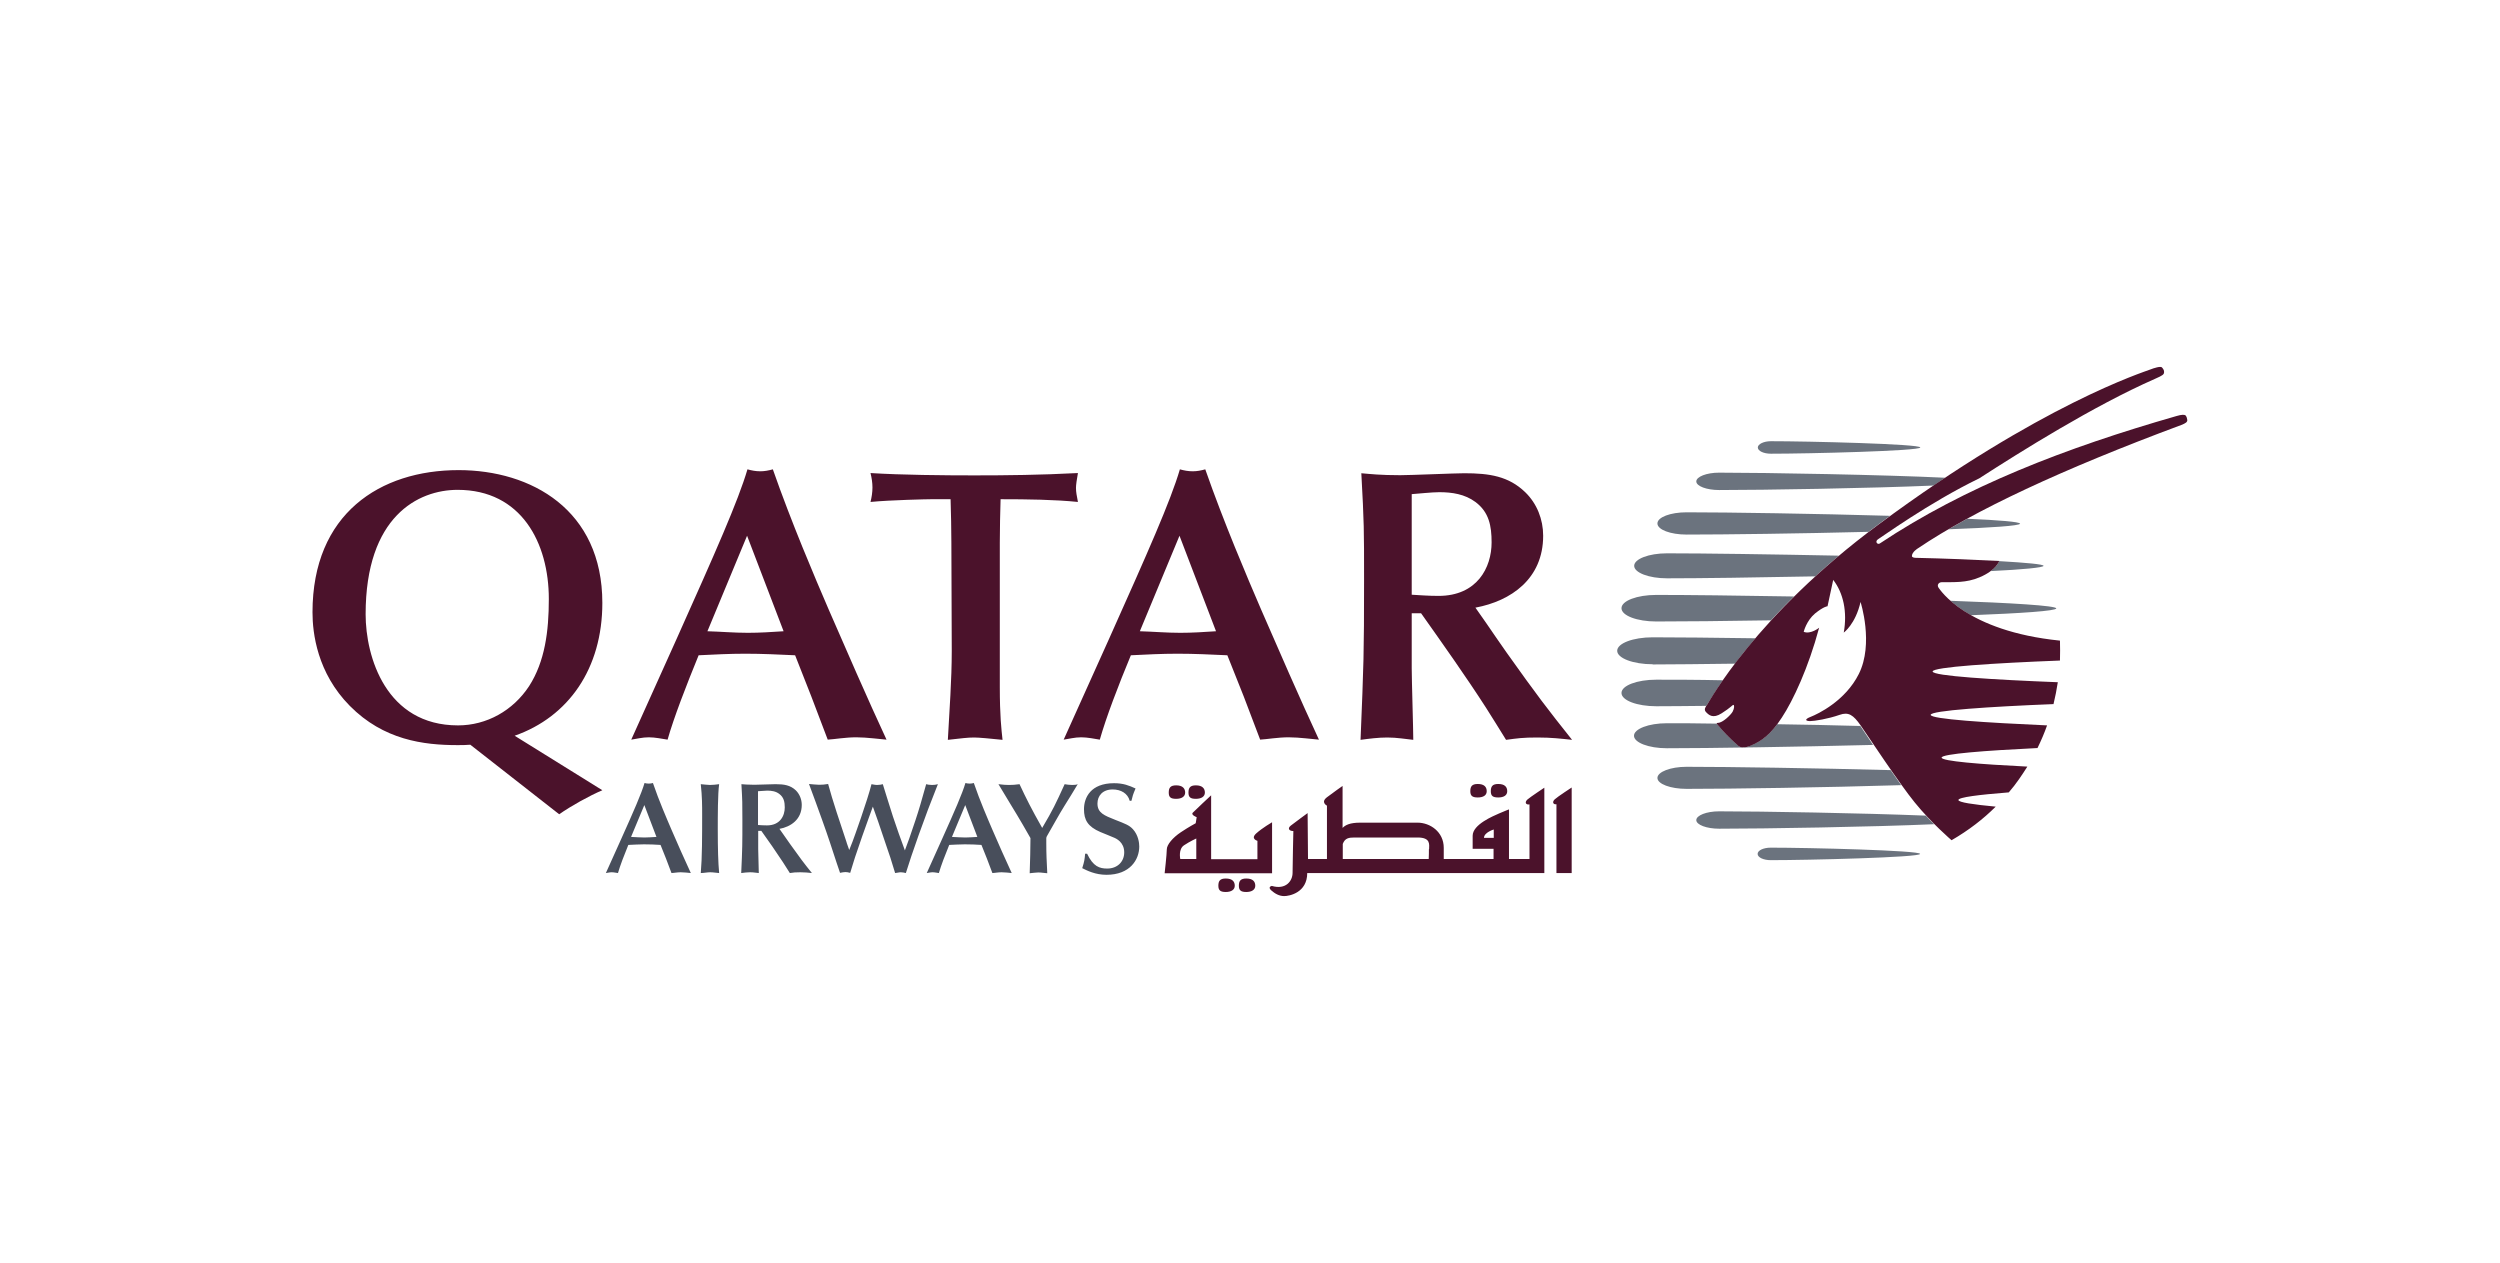 <svg xmlns="http://www.w3.org/2000/svg" viewBox="0 0 128 64.67"><path d="m33.61 42.85c-.21.01-.4.03-.61.03-.23 0-.46-.02-.69-.03l.68-1.63zm.75 1.85c.12 0 .31-.04.49-.04s.42.03.52.04c-.3-.64-.74-1.64-.99-2.22-.24-.56-.64-1.48-.95-2.39-.07.02-.14.03-.21.03-.08 0-.15-.01-.22-.03-.16.54-.54 1.41-1.21 2.9l-.77 1.71c.09-.01.19-.04.3-.04s.23.03.32.04c.11-.38.32-.93.53-1.44.27-.01.53-.03.8-.03.29 0 .56.01.85.03l.28.7.28.74zm1.59-3.02c0 1.13 0 2.23-.07 3.02.15 0 .33-.04.48-.04s.31.03.46.04c-.05-.54-.07-1.25-.07-2.24 0-.67 0-1.82.07-2.31-.16.02-.32.04-.47.04-.1 0-.35-.03-.47-.04.07.64.07 1.11.07 1.53zm3.95.76c.6-.11 1.15-.49 1.15-1.23 0-.28-.11-.55-.3-.74-.28-.27-.61-.32-1.04-.32-.15 0-.92.03-1.09.03-.34 0-.51-.02-.66-.03.05.86.05.95.05 1.82 0 1.28 0 1.42-.06 2.73.15-.02.31-.04.46-.04.17 0 .31.03.44.04 0-.17-.03-1.03-.03-1.22v-.94h.16c.36.5.77 1.09 1.11 1.61.1.15.25.4.35.55.2-.03.28-.04.54-.04.24 0 .4.02.59.04-.42-.52-.6-.76-1.12-1.49-.1-.14-.25-.36-.35-.5l-.19-.27zm-1.09-1.93c.1 0 .35-.03.47-.03.22 0 .44.03.62.17.23.17.28.41.28.69 0 .43-.24.92-.91.92-.17 0-.33-.01-.46-.02zm4.54 2.63c-.31-.92-.74-2.21-.95-3-.17.03-.31.04-.46.04s-.38-.03-.52-.04c.23.62.46 1.24.68 1.86.31.86.5 1.46.74 2.19l.17.5c.09-.02.2-.04.27-.04s.14.01.25.04c.11-.34.23-.77.33-1.04.26-.76.29-.86.63-1.8l.2-.55c.07.21.2.55.27.76s.41 1.22.49 1.45c.11.3.13.38.38 1.19.06 0 .19-.04.29-.04.09 0 .17.02.26.04.25-.79.28-.87.65-1.93.37-1.03.59-1.62.99-2.62-.1.03-.2.04-.3.04-.13 0-.23-.02-.3-.04-.24.86-.36 1.28-.55 1.85-.31.93-.35 1.03-.54 1.54-.21-.57-.42-1.15-.61-1.73-.11-.32-.51-1.64-.52-1.66-.09.02-.16.04-.29.04-.12 0-.21-.03-.29-.04-.2.81-.9 2.76-.97 2.94l-.17.43-.13-.37zm6.69-.29c-.21.01-.4.03-.61.03-.23 0-.46-.02-.69-.03l.68-1.63zm.75 1.85c.12 0 .31-.04.49-.04s.42.03.52.04c-.3-.64-.74-1.64-.99-2.22-.24-.56-.64-1.48-.95-2.39-.07.02-.14.03-.21.03-.08 0-.15-.01-.22-.03-.16.54-.54 1.41-1.21 2.9l-.77 1.71c.09-.01.19-.04.3-.04s.23.03.32.04c.11-.38.32-.93.53-1.44.26-.01.53-.03.8-.03.29 0 .56.01.85.03l.28.7.28.74zm2.78-1.78c0-.06.04-.13.09-.21.28-.48.54-.97.84-1.45.1-.16.58-.93.68-1.11-.07.03-.15.04-.28.04-.15 0-.28-.02-.39-.04-.48 1.05-.58 1.27-1.15 2.24-.56-.99-.82-1.51-1.16-2.24-.19.03-.39.04-.54.04s-.3-.01-.54-.04c.34.58.91 1.49 1.25 2.08l.39.68c0 .41-.02 1.28-.04 1.8.13-.01.31-.04.44-.04.15 0 .31.03.46.04-.03-.62-.05-.97-.05-1.53zm1.99.78c-.03.32-.04.4-.15.75.24.12.67.34 1.24.34 1.21 0 1.68-.78 1.68-1.45 0-.19-.05-.58-.32-.88-.19-.21-.39-.28-.9-.48-.58-.23-.92-.36-.92-.84 0-.39.26-.72.78-.72.42 0 .77.2.87.58h.09c.06-.25.07-.3.21-.63-.33-.15-.62-.27-1.1-.27-1.2 0-1.54.74-1.54 1.33 0 .55.19.89.84 1.17.19.08.5.2.68.28.13.05.54.24.54.76 0 .48-.35.83-.87.83-.39 0-.72-.1-1.03-.76h-.09z" fill="#484e5b"></path><path d="m18.72 31.45c0-5.01 2.69-6.37 4.71-6.37 3.26 0 4.67 2.71 4.67 5.59 0 1.65-.2 3.2-1.01 4.46-.82 1.25-2.17 2.01-3.64 2.01-3.68 0-4.73-3.5-4.73-5.69zm9.91 10.24c.6-.42 1.53-.94 2.21-1.23l-4.49-2.79c2.76-.97 4.49-3.44 4.49-6.8 0-4.77-3.64-6.8-7.36-6.8-4.02 0-7.48 2.23-7.48 7.28 0 1.07.24 3.1 1.91 4.79 1.73 1.75 3.78 2.01 5.51 2.01.22 0 .44 0 .66-.02zm11.49-9.37c-.62.04-1.21.08-1.83.08-.7 0-1.37-.06-2.07-.08l2.03-4.89zm2.25 5.55c.36-.02.92-.12 1.47-.12s1.25.1 1.55.12c-.9-1.93-2.21-4.93-2.96-6.66-.72-1.67-1.91-4.46-2.86-7.18-.22.06-.42.1-.64.1-.24 0-.44-.04-.66-.1-.48 1.63-1.63 4.22-3.64 8.71l-2.31 5.13c.28-.04.56-.12.9-.12.32 0 .7.08.96.12.32-1.13.96-2.78 1.59-4.32.8-.04 1.59-.08 2.39-.08.86 0 1.69.04 2.55.08l.83 2.11.84 2.21zm8.82-10.08c0-.76.02-1.51.04-2.23 1.37 0 2.79.02 3.96.14-.06-.32-.1-.5-.1-.72 0-.16.04-.42.1-.76-1.91.1-3.66.12-5.31.12-1.53 0-3.74-.02-5.31-.12.06.24.1.5.1.74s-.04.5-.1.74c1.02-.1 2.92-.14 3.1-.14h1c.02.78.04 1.47.04 2.21l.02 5.55c0 1.51-.12 3.04-.2 4.56.72-.08 1.01-.12 1.35-.12.24 0 .88.06 1.45.12-.06-.56-.14-1.21-.14-2.72zm11.07 4.53c-.62.04-1.21.08-1.83.08-.7 0-1.37-.06-2.07-.08l2.03-4.89s1.87 4.89 1.87 4.89zm2.25 5.55c.36-.02.92-.12 1.47-.12s1.25.1 1.55.12c-.9-1.93-2.21-4.93-2.96-6.66-.72-1.67-1.91-4.46-2.86-7.18-.22.06-.42.1-.64.1-.24 0-.44-.04-.66-.1-.48 1.63-1.63 4.22-3.64 8.71l-2.31 5.13c.28-.04.56-.12.9-.12.32 0 .7.08.95.12.32-1.13.95-2.78 1.59-4.32.8-.04 1.59-.08 2.39-.08.86 0 1.69.04 2.55.08l.84 2.11.84 2.21zm11.04-6.76c1.81-.34 3.46-1.47 3.46-3.68 0-.84-.32-1.65-.92-2.23-.85-.82-1.83-.97-3.12-.97-.46 0-2.76.1-3.28.1-1.01 0-1.53-.06-1.99-.1.14 2.57.14 2.84.14 5.45 0 3.84-.02 4.28-.18 8.2.44-.06.91-.12 1.37-.12.5 0 .93.08 1.33.12 0-.52-.08-3.08-.08-3.66v-2.82h.48c1.07 1.51 2.31 3.26 3.32 4.83.3.46.74 1.19 1.03 1.65.6-.08.84-.12 1.61-.12.72 0 1.21.06 1.77.12-1.25-1.57-1.79-2.27-3.36-4.48-.3-.42-.74-1.07-1.03-1.49l-.56-.8zm-3.27-5.81c.3-.02 1.03-.1 1.41-.1.66 0 1.31.1 1.85.5.7.52.83 1.23.83 2.07 0 1.29-.74 2.74-2.72 2.74-.52 0-1-.04-1.37-.06z" fill="#4b122b"></path><path d="m105.28 31.15c0 .13-1.8.25-4.37.35-.45-.26-.8-.52-1.05-.74 3.12.11 5.42.25 5.42.39zm-1.85-4.34c0 .11-1.51.21-3.67.29.31-.18.63-.36.96-.54 1.63.07 2.7.16 2.7.25zm-16.07 9.33c-1 .01-1.87.02-2.56.02-.98 0-1.78-.3-1.78-.68s.8-.68 1.78-.68c.87 0 2.05 0 3.41.03-.52.76-.77 1.21-.8 1.24-.02.02-.03.05-.05.07zm.54.91c.33.4.65.73 1.07 1.1 0 0 .16.23.64.03.49-.2.91-.47 1.38-1.1 1.37.02 2.83.05 4.26.09.12.17.36.53.65.97-4 .1-8.34.17-10.56.17-.93 0-1.68-.29-1.68-.64s.75-.64 1.68-.64c.68 0 1.55 0 2.55.02v.02zm-1.55 3.34c-.82 0-1.49-.25-1.49-.56s.67-.57 1.49-.57c2.17 0 6.63.07 10.45.17.18.26.37.53.54.77-3.93.12-8.71.19-10.99.19m12.67 1.81c-3.2.14-8.72.23-11 .23-.64 0-1.17-.2-1.17-.44s.52-.45 1.17-.45c2.19 0 7.33.09 10.58.22.15.16.29.31.43.44m-8.37 1.2c1.89 0 7.65.14 7.65.32s-5.76.32-7.65.32c-.37 0-.67-.14-.67-.32s.3-.32.67-.32zm.02-11.64c-2.38.04-4.51.06-5.88.06-.98 0-1.78-.3-1.78-.68s.8-.68 1.78-.68c1.59 0 4.21.03 7.05.08-.4.39-.79.8-1.17 1.21zm11.68-3.03c1.39.08 2.27.16 2.27.24 0 .09-1.06.19-2.71.27.35-.26.43-.49.43-.51zm-17.01.88c-.93 0-1.68-.29-1.68-.64s.75-.64 1.68-.64c1.9 0 5.35.05 8.8.12-.41.34-.81.7-1.21 1.06-3.03.06-5.92.1-7.6.1m10.34-2.38c-3.53.09-7.36.14-9.33.14-.82 0-1.49-.25-1.49-.57s.67-.57 1.49-.57c2.17 0 6.61.07 10.42.18-.19.14-.38.28-.57.42-.18.13-.35.26-.52.39m-7.66-2.13c-.64 0-1.17-.2-1.17-.44s.52-.45 1.17-.45c2.43 0 8.49.11 11.57.26-.2.13-.39.26-.59.4-3.21.14-8.7.23-10.98.23zm-3.4 8.92c-1 0-1.82-.31-1.82-.69s.81-.69 1.82-.69c1.26 0 3.14.02 5.26.05-.36.42-.71.85-1.04 1.3-1.69.02-3.17.04-4.22.04zm5.38-11.1c0-.17.3-.32.67-.32 1.89 0 7.65.14 7.65.32s-5.76.32-7.65.32c-.37 0-.67-.14-.67-.32z" fill="#6b737e"></path><path d="m105.47 32.8c.01.34.01.68 0 1.02-3.35.13-6.52.33-6.52.56s3.1.42 6.41.55c-.06.38-.13.75-.22 1.12-3.26.13-6.29.33-6.29.55s2.83.4 5.96.54c-.14.4-.31.79-.49 1.16-2.69.13-4.91.3-4.91.49 0 .18 1.94.34 4.39.46-.14.22-.28.44-.43.65-.16.23-.33.45-.52.67-1.53.12-2.58.25-2.58.39 0 .12.75.23 1.91.34-.63.63-1.38 1.21-2.26 1.72 0 0-1.04-.89-1.89-1.94-.76-.93-2.38-3.38-2.76-3.93s-.63-.71-1.08-.55c-.6.21-1.29.32-1.51.32s-.33-.08.03-.22 1.77-.81 2.46-2.19c.78-1.55.09-3.69.09-3.69-.26 1.14-.86 1.57-.86 1.57.19-1.06-.02-2.03-.54-2.7l-.29 1.35s-.18 0-.64.37c-.45.38-.58.94-.58.94.36.14.79-.21.79-.21-.55 2.05-1.33 3.72-1.91 4.6-.57.88-1.04 1.21-1.62 1.45-.48.19-.64-.03-.64-.03-.42-.37-.74-.7-1.07-1.1 0 0-.03-.05.06-.05.24 0 .65-.4.75-.57.1-.19.09-.34.04-.35-.05 0-.14.14-.6.43-.45.29-.66.09-.81-.07-.12-.13 0-.28.07-.38.07-.09 2.46-4.55 8.79-9.23 8.29-6.14 13.59-7.8 13.89-7.92.2-.08.53-.18.6-.11.08.09.12.16.11.26s-.06.15-.45.32c-3.18 1.4-6.9 3.74-9.01 5.1-2.6 1.26-5.08 3.07-5.17 3.11-.2.12-.05.3.07.23 4.38-2.92 9.52-4.9 15.2-6.53.27-.08.42-.08.47-.02.05.07.07.14.08.23 0 .1-.08.16-.31.25-6.1 2.27-10.6 4.37-13.49 6.32 0 0-.3.18-.3.39 0 .08.16.09.16.09 1.45.03 3.38.11 4.31.16 0 0-.13.47-1.01.84-.68.29-1.31.24-1.94.25-.14 0-.26.14-.15.29.06.07 1.38 2.21 6.21 2.7m-44.22 11.18h-.82s-.11-.5.19-.7.63-.35.63-.35zm3.88-1.88s-.5.29-.81.57.06.38.06.38v.94h-2.37v-3.27s-.86.8-.95.9c-.08.11.21.22.21.22l-.05.31s-.34.18-.76.46-.72.64-.72.88-.11 1.22-.11 1.22h5.5zm-4.91-1.2c.27 0 .46-.11.46-.32s-.13-.37-.46-.37c-.3 0-.38.13-.38.37s.1.32.38.32m1.01 0c.27 0 .46-.11.46-.32s-.13-.37-.46-.37c-.3 0-.38.13-.38.37s.1.32.38.32m1.53 4.08c-.3 0-.38.13-.38.37s.11.32.38.32.46-.11.46-.32-.12-.37-.46-.37m1.05 0c-.3 0-.38.13-.38.37s.11.32.38.32.46-.11.46-.32-.12-.37-.46-.37zm11.85-4.15c.27 0 .46-.1.46-.32s-.13-.37-.46-.37c-.3 0-.38.13-.38.37s.11.32.38.32zm1.05 0c.27 0 .46-.1.46-.32s-.13-.37-.46-.37c-.3 0-.38.13-.38.37s.1.32.38.32zm2.9.09c-.15.13-.1.28.08.26v3.52h.78v-4.38s-.72.47-.86.6zm-3.13 1.98h-.5c0-.28.5-.43.5-.43zm-3.32.58c0 .13 0 .34-.01.5h-4.4v-.77c.11-.3.31-.33.61-.33h3.22c.69 0 .59.37.59.6m5.14-2.3v2.8h-1.05v-2.54s-.21.08-.51.21c-.29.13-1.35.56-1.35 1.14v.67h1.07v.52h-2.55v-.57c0-.83-.71-1.29-1.34-1.29h-2.94c-.52 0-.76.12-.9.27v-2.15s-.46.32-.8.58 0 .43 0 .43v2.73h-.97l-.02-2.35s-.67.49-.86.64-.08.28.13.28c0 0-.04 1.73-.04 2.14s-.34.88-1.06.67c0 0-.23.04-.04.22.19.17.41.3.67.3s1.18-.17 1.18-1.18h12.14v-4.37s-.71.47-.86.6-.11.28.09.26" fill="#4b122b"></path><g fill="none"><path d="m0 0h128v64.67h-128z"></path><path d="m0 64.67h128v64.67h-128z"></path></g></svg>